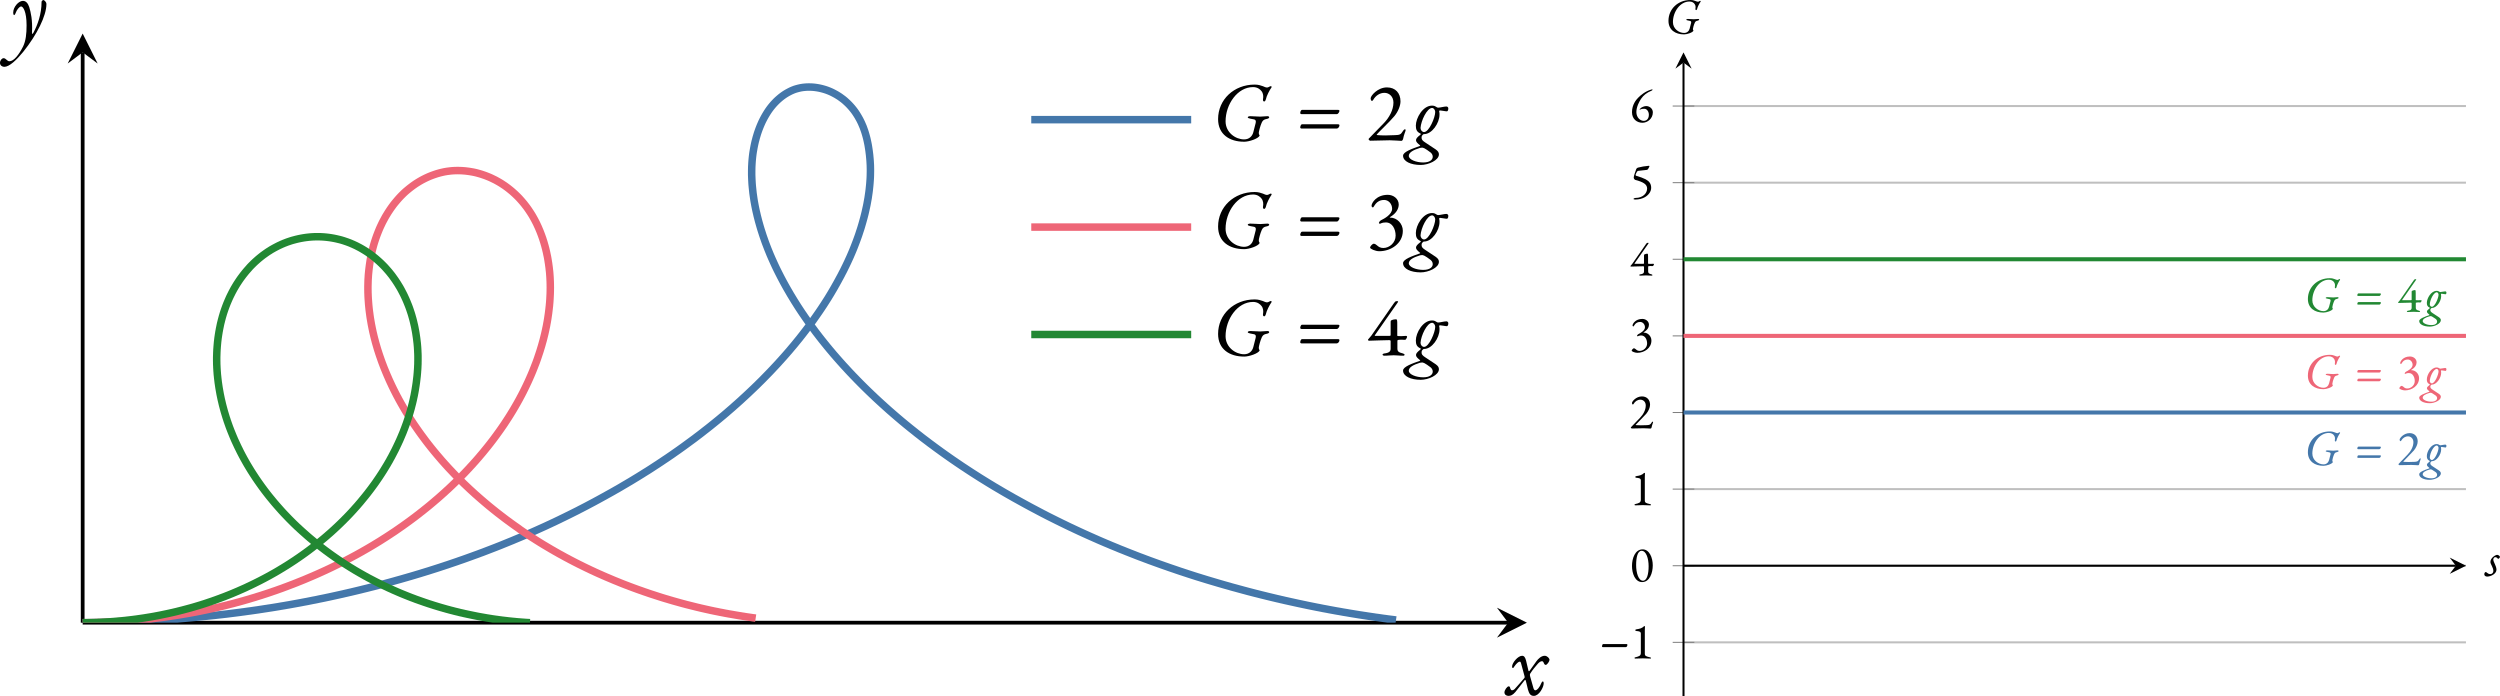 <?xml version="1.0" encoding="UTF-8" standalone="no"?>
<svg
   width="359.193pt"
   height="100pt"
   viewBox="0 0 359.193 100"
   version="1.1"
   id="svg251"
   sodipodi:docname="G-loop.svg"
   xml:space="preserve"
   inkscape:version="1.2.2 (b0a8486, 2022-12-01)"
   xmlns:inkscape="http://www.inkscape.org/namespaces/inkscape"
   xmlns:sodipodi="http://sodipodi.sourceforge.net/DTD/sodipodi-0.dtd"
   xmlns:xlink="http://www.w3.org/1999/xlink"
   xmlns="http://www.w3.org/2000/svg"
   xmlns:svg="http://www.w3.org/2000/svg"><sodipodi:namedview
     id="namedview253"
     pagecolor="#ffffff"
     bordercolor="#666666"
     borderopacity="1.0"
     inkscape:showpageshadow="2"
     inkscape:pageopacity="0.0"
     inkscape:pagecheckerboard="0"
     inkscape:deskcolor="#d1d1d1"
     inkscape:document-units="pt"
     showgrid="false"
     inkscape:zoom="1.5990824"
     inkscape:cx="239.51236"
     inkscape:cy="91.30236"
     inkscape:window-width="1280"
     inkscape:window-height="800"
     inkscape:window-x="0"
     inkscape:window-y="0"
     inkscape:window-maximized="0"
     inkscape:current-layer="svg251" /><defs
     id="defs173"><g
       id="g162"><g
         id="glyph-0-0"><path
           d="M 3.781,0.297 7.438,-3.375 3.781,-7.047 0.094,-3.375 Z m -0.078,-2.5 c -0.047,0 -0.125,-0.094 -0.172,-0.234 -0.062,-0.141 -0.109,-0.312 -0.109,-0.656 0,-0.25 0.281,-0.438 0.75,-0.688 0.219,-0.109 0.469,-0.312 0.469,-0.531 0,-0.516 -0.25,-0.875 -0.766,-0.875 -0.062,0 -0.125,0 -0.172,0.016 -0.047,0.016 -0.109,0 -0.188,0 -0.156,0 -0.312,-0.219 -0.312,-0.438 0,-0.125 0.172,-0.25 0.312,-0.25 0.234,0 0.547,0.125 0.812,0.359 0.438,0.422 0.703,1.094 0.703,1.484 0,0.375 -0.172,0.562 -0.328,0.641 -0.312,0.188 -0.391,0.234 -0.641,0.391 -0.219,0.125 -0.25,0.359 -0.25,0.609 0,0.078 -0.031,0.172 -0.109,0.172 z m 0.109,1.469 c -0.25,0 -0.469,-0.203 -0.469,-0.453 0,-0.234 0.219,-0.453 0.469,-0.453 0.25,0 0.453,0.219 0.453,0.453 0,0.25 -0.203,0.453 -0.453,0.453 z m 0,0"
           id="path132" /></g><g
         id="glyph-0-1"><path
           d="M 0.484,0.141 C 0.719,0.141 0.938,0.062 1.219,-0.266 1.547,-0.656 1.859,-1.094 2.188,-1.5 2.266,-1.594 2.297,-1.594 2.344,-1.438 l 0.219,0.906 c 0.125,0.438 0.266,0.672 0.625,0.672 0.578,0 1.047,-0.953 1.047,-1.312 0,-0.203 -0.047,-0.219 -0.094,-0.219 -0.047,0 -0.094,0.031 -0.141,0.141 -0.188,0.484 -0.469,0.797 -0.656,0.797 -0.062,0 -0.156,-0.062 -0.203,-0.25 l -0.344,-1.219 C 2.75,-2.094 2.766,-2.188 2.828,-2.266 c 0.25,-0.391 0.469,-0.641 0.656,-0.859 0.219,-0.281 0.406,-0.422 0.562,-0.422 0.094,0 0.156,0.047 0.219,0.234 0.047,0.094 0.094,0.156 0.188,0.156 0.156,0 0.406,-0.391 0.406,-0.547 C 4.844,-3.859 4.609,-4.125 4.344,-4.125 c -0.359,0 -0.688,0.312 -0.891,0.594 L 2.75,-2.547 C 2.688,-2.453 2.625,-2.469 2.609,-2.562 l -0.25,-1.062 c -0.094,-0.344 -0.203,-0.5 -0.422,-0.5 -0.438,0 -1.062,0.75 -1.062,1.141 0,0.094 0.016,0.156 0.078,0.156 0.078,0 0.141,-0.109 0.156,-0.156 C 1.359,-3.344 1.578,-3.5 1.672,-3.5 1.75,-3.5 1.781,-3.484 1.828,-3.328 l 0.375,1.391 C 2.219,-1.875 2.219,-1.797 2.172,-1.75 1.75,-1.281 1.531,-0.984 1.141,-0.578 1.062,-0.5 0.953,-0.453 0.875,-0.453 0.781,-0.453 0.719,-0.531 0.672,-0.688 0.656,-0.781 0.625,-0.875 0.516,-0.875 0.344,-0.875 0.062,-0.469 0.062,-0.234 c 0,0.25 0.219,0.375 0.422,0.375 z m 0,0"
           id="path135" /></g><g
         id="glyph-0-2"><path
           d="m -0.328,2.891 c 0.547,0 1.312,-0.734 2.016,-1.594 1.469,-1.828 2.469,-3.844 2.469,-5.078 0,-0.25 -0.25,-0.438 -0.328,-0.438 -0.062,0 -0.188,0.125 -0.188,0.188 0,1.328 -0.422,2.453 -0.859,3.281 C 2.688,-0.578 2.625,-0.531 2.625,-0.781 2.688,-2.109 2.5,-2.891 2.328,-3.469 2.188,-3.891 1.969,-4.125 1.656,-4.125 c -0.453,0 -1.031,0.641 -1.031,1.25 0,0.141 0.047,0.266 0.094,0.266 0.078,0 0.172,-0.219 0.188,-0.281 0.078,-0.234 0.359,-0.641 0.562,-0.641 0.203,0 0.578,0.531 0.578,2 0,0.906 -0.078,1.656 -0.375,2.266 C 1.219,1.625 0.688,2.297 0.219,2.297 c -0.125,0 -0.203,-0.078 -0.297,-0.156 -0.094,-0.078 -0.188,-0.172 -0.312,-0.172 -0.188,0 -0.391,0.234 -0.391,0.5 0,0.281 0.25,0.422 0.453,0.422 z m 0,0"
           id="path138" /></g><g
         id="glyph-1-0"><path
           d="m 3.406,0.266 3.281,-3.312 -3.281,-3.297 -3.312,3.297 z m -0.078,-2.25 c -0.047,0 -0.109,-0.094 -0.156,-0.203 -0.047,-0.141 -0.094,-0.281 -0.094,-0.609 0,-0.219 0.25,-0.391 0.688,-0.609 0.188,-0.094 0.406,-0.281 0.406,-0.484 0,-0.453 -0.219,-0.781 -0.688,-0.781 -0.062,0 -0.109,0.016 -0.156,0.016 -0.047,0.016 -0.094,0 -0.156,0 -0.156,0 -0.297,-0.188 -0.297,-0.391 0,-0.125 0.156,-0.234 0.281,-0.234 0.219,0 0.5,0.109 0.734,0.344 0.391,0.375 0.625,0.969 0.625,1.328 0,0.328 -0.141,0.5 -0.281,0.578 C 3.953,-2.875 3.875,-2.828 3.656,-2.688 3.453,-2.578 3.438,-2.375 3.438,-2.141 c 0,0.062 -0.031,0.156 -0.109,0.156 z m 0.094,1.328 c -0.219,0 -0.406,-0.188 -0.406,-0.406 0,-0.219 0.188,-0.406 0.406,-0.406 0.234,0 0.422,0.188 0.422,0.406 0,0.219 -0.188,0.406 -0.422,0.406 z m 0,0"
           id="path141" /></g><g
         id="glyph-1-1"><path
           d="m 3.234,0.125 c 0.531,0 1.516,-0.328 1.656,-0.656 -0.078,-0.109 -0.094,-0.188 -0.094,-0.297 0,-0.125 0.156,-0.734 0.312,-1.078 0.109,-0.25 0.25,-0.344 0.516,-0.391 0.188,-0.031 0.281,-0.109 0.281,-0.172 0,-0.078 -0.078,-0.125 -0.188,-0.125 -0.297,0 -0.469,0.047 -0.766,0.047 -0.406,0 -0.625,-0.047 -1.047,-0.047 -0.156,0 -0.281,0.047 -0.281,0.125 0,0.078 0.156,0.109 0.281,0.141 0.078,0.016 0.25,0.047 0.406,0.078 0.156,0.047 0.203,0.156 0.156,0.375 l -0.25,0.984 C 4.109,-0.469 3.781,-0.125 3.234,-0.125 c -0.906,0 -1.969,-0.734 -1.969,-1.922 0,-1.812 1.266,-3.641 2.922,-3.641 0.469,0 0.75,0.234 0.906,0.438 0.188,0.25 0.203,0.562 0.156,0.828 -0.031,0.156 0.016,0.266 0.125,0.266 0.062,0 0.141,-0.094 0.172,-0.219 0.078,-0.391 0.406,-1 0.594,-1.266 0.031,-0.047 0.047,-0.141 -0.062,-0.141 -0.062,0 -0.109,0.016 -0.172,0.062 -0.078,0.031 -0.141,0.078 -0.219,0.078 -0.141,0 -0.281,-0.062 -0.453,-0.141 -0.219,-0.078 -0.484,-0.172 -0.875,-0.172 -2.203,0 -3.891,1.594 -3.891,3.672 0,1.625 1.219,2.406 2.766,2.406 z m 0,0"
           id="path144" /></g><g
         id="glyph-1-2"><path
           d="M 0.578,-2.812 H 4.344 c 0.141,0 0.281,-0.234 0.281,-0.359 0,-0.047 -0.062,-0.094 -0.125,-0.094 H 0.656 C 0.5,-3.266 0.453,-3 0.453,-2.922 c 0,0.047 0.062,0.109 0.125,0.109 z m 0,1.531 H 4.344 c 0.141,0 0.281,-0.188 0.281,-0.344 0,-0.062 -0.062,-0.109 -0.125,-0.109 H 0.656 c -0.156,0 -0.203,0.266 -0.203,0.344 0,0.047 0.062,0.109 0.125,0.109 z m 0,0"
           id="path147" /></g><g
         id="glyph-1-3"><path
           d="M 3.625,0.031 C 3.688,0.031 3.781,0 3.828,-0.188 3.906,-0.641 4.094,-1 4.094,-1.094 c 0,-0.047 -0.016,-0.109 -0.062,-0.109 -0.109,0 -0.188,0.141 -0.234,0.203 -0.219,0.359 -0.328,0.406 -0.844,0.422 -0.328,0.016 -0.688,0.031 -1.031,0.031 -0.328,0 -0.578,-0.016 -0.781,-0.031 -0.078,0 -0.125,-0.016 -0.125,-0.062 0,-0.047 1.484,-1.469 1.875,-1.953 0.391,-0.469 0.656,-1.094 0.656,-1.578 0,-0.875 -0.531,-1.484 -1.438,-1.484 -1,0 -1.734,0.891 -1.734,1.156 0,0.172 0.078,0.281 0.125,0.281 0.062,0 0.125,-0.062 0.156,-0.125 0.25,-0.438 0.688,-0.734 1.188,-0.734 0.5,0 0.953,0.391 0.953,1.031 0,0.781 -0.438,1.594 -1.031,2.203 L 0.219,-0.25 c -0.047,0.047 -0.062,0.062 -0.062,0.109 0,0.062 0.125,0.156 0.172,0.156 0.188,0 1.641,-0.047 2.078,-0.047 0.453,0 1.031,0.062 1.219,0.062 z m 0,0"
           id="path150" /></g><g
         id="glyph-1-4"><path
           d="m 1.312,2.594 c 0.828,0 1.938,-0.5 1.938,-1.125 C 3.25,1.281 3.172,1.125 2.906,0.938 2.641,0.75 2.094,0.406 1.797,0.203 1.484,0 1.406,-0.109 1.406,-0.328 1.406,-0.406 1.422,-0.5 1.5,-0.578 1.547,-0.641 1.609,-0.688 1.688,-0.688 c 0.812,0 1.625,-1.156 1.625,-2.078 0,-0.109 0,-0.219 -0.031,-0.312 -0.031,-0.109 0.047,-0.125 0.109,-0.125 0.141,0 0.531,0.094 0.703,0.094 0.062,0 0.156,-0.078 0.156,-0.312 C 4.25,-3.562 4.125,-3.625 4.047,-3.625 3.812,-3.625 3.375,-3.5 3.172,-3.5 3.078,-3.5 3,-3.562 2.922,-3.609 c -0.062,-0.031 -0.156,-0.109 -0.406,-0.109 -0.969,0 -1.719,1.312 -1.719,2.125 0,0.406 0.094,0.656 0.453,0.828 0.047,0.016 0.078,0.047 0.078,0.062 0,0.016 -0.016,0.047 -0.078,0.109 -0.25,0.188 -0.438,0.375 -0.438,0.547 0,0.188 0.156,0.328 0.422,0.547 0.047,0.031 0.031,0.062 -0.016,0.078 -0.812,0.281 -1.781,0.625 -1.781,1.031 0,0.609 0.828,0.984 1.875,0.984 z m 0.359,-3.5 c -0.203,0 -0.375,-0.203 -0.375,-0.438 0.047,-0.766 0.688,-2.125 1.234,-2.125 0.188,0 0.328,0.25 0.328,0.422 0,0.594 -0.656,2.141 -1.188,2.141 z M 1.578,2.328 C 0.844,2.328 0.047,2.031 0.047,1.625 0.047,1.266 0.516,1 1.234,0.781 1.312,0.766 1.391,0.75 1.469,0.75 c 0.047,0 0.141,0.031 0.25,0.078 0.125,0.062 0.422,0.266 0.516,0.344 C 2.5,1.328 2.594,1.531 2.594,1.719 c 0,0.312 -0.297,0.609 -1.016,0.609 z m 0,0"
           id="path153" /></g><g
         id="glyph-1-5"><path
           d="m 1.297,0.344 c 1.219,0 2.5,-0.812 2.5,-2.172 0,-0.75 -0.609,-1.406 -1.359,-1.406 -0.047,0 -0.047,-0.031 -0.016,-0.047 0.703,-0.406 0.938,-0.922 0.938,-1.344 0,-0.609 -0.562,-1.031 -1.156,-1.031 -1.219,0 -1.734,0.859 -1.734,1.172 0,0.094 0.094,0.172 0.141,0.172 0.141,0 0.281,-0.797 1.203,-0.797 0.484,0 0.844,0.438 0.844,0.938 0,0.625 -0.922,1.094 -1.125,1.188 -0.125,0.062 -0.234,0.156 -0.281,0.312 -0.016,0.062 0.094,0.109 0.156,0.078 0.203,-0.109 0.453,-0.125 0.578,-0.125 C 2.688,-2.719 3.031,-2 3.031,-1.312 3.031,-0.562 2.375,0 1.719,0 1.391,0 1.203,-0.141 1.047,-0.281 0.938,-0.375 0.828,-0.453 0.703,-0.453 c -0.141,0 -0.391,0.281 -0.391,0.406 0,0.141 0.562,0.391 0.984,0.391 z m 0,0"
           id="path156" /></g><g
         id="glyph-1-6"><path
           d="m 1.797,0.031 c 0.484,0 0.578,-0.047 1.031,-0.047 0.422,0 0.516,0.047 1.016,0.047 0.078,0 0.141,-0.047 0.141,-0.109 0,-0.047 -0.094,-0.094 -0.156,-0.125 C 3.344,-0.328 3.219,-0.406 3.219,-0.75 v -0.844 c 0,-0.016 0.078,-0.047 0.125,-0.062 0.062,0 0.156,-0.016 0.266,-0.016 0.156,0 0.312,0.016 0.438,0.016 C 4.094,-1.656 4.25,-1.859 4.25,-2 c 0,-0.031 -0.047,-0.078 -0.109,-0.078 -0.188,0.016 -0.359,0.031 -0.531,0.031 -0.109,0 -0.219,0 -0.359,-0.016 -0.016,0 -0.047,-0.031 -0.047,-0.047 V -3.281 c 0,-0.375 0,-0.562 -0.125,-0.562 C 3,-3.844 2.75,-3.828 2.578,-3.734 2.5,-3.688 2.5,-3.656 2.5,-3.531 v 1.391 c 0,0.031 -0.062,0.062 -0.109,0.062 h -1.562 c -0.031,0 -0.016,-0.047 0,-0.078 L 3.25,-5.625 c 0,0 0.078,-0.141 0.031,-0.141 H 3.078 C 3,-5.766 2.891,-5.609 2.812,-5.5 l -2.359,3.391 c -0.125,0.156 -0.125,0.141 -0.359,0.422 0,0.016 0,0.016 0,0.031 0,0.031 0.047,0.094 0.078,0.094 C 1.125,-1.578 1.625,-1.625 2.359,-1.625 2.375,-1.625 2.5,-1.609 2.5,-1.547 v 0.828 c 0,0.281 -0.141,0.453 -0.703,0.516 -0.062,0.016 -0.156,0.047 -0.156,0.109 0,0.078 0.094,0.125 0.156,0.125 z m 0,0"
           id="path159" /></g></g><clipPath
       id="clip-0"><path
         clip-rule="nonzero"
         d="M 17.309,6.883 H 169 V 69.535 H 17.309 Z m 0,0"
         id="path164" /></clipPath><clipPath
       id="clip-1"><path
         clip-rule="nonzero"
         d="M 17.309,10 H 101 V 69.535 H 17.309 Z m 0,0"
         id="path167" /></clipPath><clipPath
       id="clip-2"><path
         clip-rule="nonzero"
         d="M 17.309,17 H 77 V 69.535 H 17.309 Z m 0,0"
         id="path170" /></clipPath><g
       id="g609"><g
         id="glyph-0-0-0"><path
           d="M 3.781,0.297 7.438,-3.375 3.781,-7.047 0.094,-3.375 Z m -0.078,-2.5 c -0.047,0 -0.125,-0.094 -0.172,-0.234 -0.062,-0.141 -0.109,-0.312 -0.109,-0.656 0,-0.25 0.281,-0.438 0.75,-0.688 0.219,-0.109 0.469,-0.312 0.469,-0.531 0,-0.516 -0.25,-0.875 -0.766,-0.875 -0.062,0 -0.125,0 -0.172,0.016 -0.047,0.016 -0.109,0 -0.188,0 -0.156,0 -0.312,-0.219 -0.312,-0.438 0,-0.125 0.172,-0.25 0.312,-0.25 0.234,0 0.547,0.125 0.812,0.359 0.438,0.422 0.703,1.094 0.703,1.484 0,0.375 -0.172,0.562 -0.328,0.641 -0.312,0.188 -0.391,0.234 -0.641,0.391 -0.219,0.125 -0.25,0.359 -0.25,0.609 0,0.078 -0.031,0.172 -0.109,0.172 z m 0.109,1.469 c -0.25,0 -0.469,-0.203 -0.469,-0.453 0,-0.234 0.219,-0.453 0.469,-0.453 0.25,0 0.453,0.219 0.453,0.453 0,0.25 -0.203,0.453 -0.453,0.453 z m 0,0"
           id="path570" /></g><g
         id="glyph-0-1-2"><path
           d="m 0.641,-2.219 h 4.531 c 0.188,0 0.312,-0.25 0.312,-0.469 0,-0.062 -0.078,-0.125 -0.125,-0.125 h -4.625 C 0.531,-2.812 0.5,-2.422 0.5,-2.328 c 0,0.062 0.062,0.109 0.141,0.109 z m 0,0"
           id="path573" /></g><g
         id="glyph-0-2-4"><path
           d="m 1.047,0.031 c 0.531,0 0.953,-0.047 1.5,-0.047 0.531,0 0.891,0.047 1.453,0.047 0.094,0 0.141,-0.047 0.141,-0.109 0,-0.062 -0.078,-0.109 -0.156,-0.125 -0.828,-0.203 -1.062,-0.25 -1.062,-0.766 v -4.578 c 0,-0.281 0.016,-0.516 0.031,-0.719 C 2.969,-6.312 2.906,-6.344 2.844,-6.344 c -0.016,0 -0.047,0 -0.047,0 -0.453,0.453 -0.906,0.531 -1.5,0.625 -0.141,0.016 -0.25,0.094 -0.25,0.172 0,0.109 0.125,0.156 0.266,0.172 0.422,0.031 0.828,0.094 0.828,0.484 v 3.797 c 0,0.594 -0.344,0.688 -1.094,0.875 -0.078,0.016 -0.156,0.078 -0.156,0.125 0,0.062 0.062,0.125 0.156,0.125 z m 0,0"
           id="path576" /></g><g
         id="glyph-0-3"><path
           d="m 2.391,0.141 c 1.484,0 2.094,-1.797 2.094,-3.297 0,-1.438 -0.641,-3.125 -1.984,-3.125 -1.484,0 -2.094,1.75 -2.094,3.266 0,1.484 0.625,3.156 1.984,3.156 z M 2.562,-0.125 C 1.672,-0.125 1.219,-1.688 1.219,-3.188 1.219,-4.688 1.5,-6 2.297,-6 c 0.906,0 1.375,1.531 1.375,3.031 0,1.5 -0.312,2.844 -1.109,2.844 z m 0,0"
           id="path579" /></g><g
         id="glyph-0-4"><path
           d="M 4.031,0.031 C 4.094,0.031 4.203,0 4.25,-0.203 c 0.094,-0.5 0.297,-0.906 0.297,-1.016 0,-0.047 -0.016,-0.109 -0.078,-0.109 -0.109,0 -0.188,0.141 -0.234,0.219 -0.25,0.406 -0.391,0.438 -0.953,0.469 -0.359,0.016 -0.766,0.031 -1.141,0.031 -0.359,0 -0.656,-0.016 -0.875,-0.031 -0.078,0 -0.141,-0.016 -0.141,-0.062 0,-0.047 1.641,-1.656 2.094,-2.188 0.422,-0.516 0.734,-1.203 0.734,-1.75 0,-0.969 -0.609,-1.641 -1.594,-1.641 -1.141,0 -1.953,0.984 -1.953,1.281 0,0.188 0.109,0.312 0.156,0.312 0.062,0 0.125,-0.062 0.172,-0.141 C 1,-5.312 1.5,-5.641 2.047,-5.641 c 0.562,0 1.062,0.422 1.062,1.141 0,0.875 -0.484,1.766 -1.156,2.453 L 0.25,-0.281 c -0.062,0.062 -0.078,0.078 -0.078,0.125 0,0.062 0.141,0.172 0.203,0.172 0.188,0 1.812,-0.047 2.312,-0.047 0.5,0 1.141,0.062 1.344,0.062 z m 0,0"
           id="path582" /></g><g
         id="glyph-0-5"><path
           d="m 1.453,0.375 c 1.344,0 2.766,-0.906 2.766,-2.406 0,-0.844 -0.672,-1.562 -1.516,-1.562 -0.047,0 -0.047,-0.031 -0.016,-0.062 0.781,-0.438 1.047,-1.016 1.047,-1.484 0,-0.688 -0.641,-1.141 -1.297,-1.141 -1.344,0 -1.922,0.953 -1.922,1.297 0,0.094 0.109,0.188 0.156,0.188 0.156,0 0.312,-0.891 1.344,-0.891 0.531,0 0.938,0.5 0.938,1.047 0,0.703 -1.031,1.219 -1.266,1.328 C 1.562,-3.25 1.453,-3.141 1.391,-2.969 1.375,-2.906 1.5,-2.844 1.562,-2.875 c 0.234,-0.141 0.5,-0.156 0.656,-0.156 0.766,0 1.156,0.812 1.156,1.578 C 3.375,-0.625 2.641,0 1.906,0 1.547,0 1.328,-0.156 1.172,-0.312 1.031,-0.406 0.922,-0.516 0.781,-0.516 c -0.156,0 -0.438,0.328 -0.438,0.469 0,0.156 0.641,0.422 1.109,0.422 z m 0,0"
           id="path585" /></g><g
         id="glyph-0-6"><path
           d="m 2,0.031 c 0.547,0 0.641,-0.047 1.156,-0.047 0.469,0 0.547,0.047 1.125,0.047 0.078,0 0.141,-0.047 0.141,-0.109 0,-0.062 -0.094,-0.125 -0.172,-0.141 -0.547,-0.141 -0.672,-0.234 -0.672,-0.625 v -0.938 c 0,0 0.078,-0.047 0.125,-0.047 0.078,-0.016 0.188,-0.031 0.312,-0.031 0.156,0 0.344,0.016 0.484,0.016 0.047,0 0.219,-0.219 0.219,-0.375 0,-0.047 -0.047,-0.078 -0.109,-0.078 -0.219,0 -0.406,0.016 -0.594,0.016 -0.125,0 -0.25,0 -0.391,-0.016 -0.031,0 -0.062,-0.031 -0.062,-0.062 v -1.281 c 0,-0.422 0,-0.641 -0.141,-0.641 -0.094,0 -0.359,0.031 -0.562,0.141 -0.078,0.031 -0.094,0.078 -0.094,0.219 V -2.375 c 0,0.031 -0.062,0.078 -0.109,0.078 H 0.922 c -0.031,0 -0.016,-0.062 0,-0.094 l 2.703,-3.875 c 0,0 0.078,-0.141 0.016,-0.141 h -0.219 c -0.094,0 -0.219,0.172 -0.297,0.281 L 0.5,-2.344 C 0.375,-2.156 0.359,-2.188 0.109,-1.875 0.094,-1.859 0.094,-1.859 0.094,-1.844 c 0,0.047 0.062,0.094 0.109,0.094 1.047,0 1.594,-0.062 2.422,-0.062 0,0 0.141,0.031 0.141,0.094 v 0.922 c 0,0.312 -0.141,0.5 -0.766,0.578 -0.078,0.016 -0.172,0.047 -0.172,0.125 0,0.078 0.109,0.125 0.172,0.125 z m 0,0"
           id="path588" /></g><g
         id="glyph-0-7"><path
           d="m 1.062,0.375 c 0.719,0 1.359,-0.172 1.891,-0.469 0.734,-0.438 1.219,-1.109 1.219,-1.828 0,-0.812 -0.375,-1.297 -1.109,-1.688 C 2.609,-3.844 2,-4.062 1.25,-4.281 1.125,-4.312 1.109,-4.375 1.109,-4.469 1.125,-4.625 1.422,-5.234 1.562,-5.25 1.859,-5.297 2.75,-5.375 3.266,-5.438 3.438,-5.453 3.547,-5.547 3.641,-5.75 L 3.812,-6.078 C 3.859,-6.172 3.797,-6.266 3.703,-6.25 2.922,-6.188 2.25,-6.062 1.641,-5.906 1.422,-5.859 1.297,-5.734 1.219,-5.547 1.094,-5.109 0.75,-4.312 0.75,-3.953 0.75,-3.781 0.812,-3.656 0.984,-3.5 2.75,-3.047 3.375,-2.547 3.375,-1.781 c 0,0.859 -0.75,1.844 -2.312,1.844 -0.125,0 -0.359,0.094 -0.359,0.203 0,0.078 0.219,0.109 0.359,0.109 z m 0,0"
           id="path591" /></g><g
         id="glyph-0-8"><path
           d="M 2.453,0.156 C 3.422,0.156 4.5,-0.641 4.5,-1.891 4.5,-2.609 3.875,-3.125 3.188,-3.125 c -0.359,0 -0.828,0.219 -0.969,0.328 -0.109,0.078 -0.172,0.141 -0.281,0.25 C 1.875,-2.469 1.891,-2.375 2.016,-2.438 2.25,-2.562 2.469,-2.594 2.812,-2.594 c 0.531,0 0.906,0.562 0.906,1.172 0,0.828 -0.484,1.219 -1.031,1.203 -0.656,-0.016 -1.406,-0.625 -1.422,-1.719 0,-1.047 0.594,-2.125 0.922,-2.609 0.5,-0.734 1.109,-1.188 2.016,-1.578 0.062,-0.031 0.188,-0.078 0.25,-0.188 C 4.469,-6.359 4.391,-6.422 4.281,-6.391 3.047,-6.062 2.109,-5.266 1.609,-4.75 c -0.375,0.375 -1.203,1.344 -1.203,2.828 0,1.391 1.016,2.078 2.047,2.078 z m 0,0"
           id="path594" /></g><g
         id="glyph-0-9"><path
           d="m 3.594,0.141 c 0.594,0 1.688,-0.359 1.844,-0.734 C 5.359,-0.719 5.328,-0.797 5.328,-0.922 5.328,-1.062 5.5,-1.734 5.688,-2.125 5.797,-2.391 5.953,-2.5 6.25,-2.547 6.453,-2.594 6.562,-2.688 6.562,-2.75 c 0,-0.078 -0.078,-0.141 -0.203,-0.141 -0.328,0 -0.516,0.062 -0.844,0.062 -0.469,0 -0.703,-0.062 -1.172,-0.062 -0.172,0 -0.312,0.062 -0.312,0.156 0,0.078 0.172,0.109 0.312,0.141 0.094,0.016 0.266,0.047 0.438,0.094 0.188,0.062 0.25,0.172 0.188,0.422 L 4.688,-1 c -0.125,0.469 -0.484,0.859 -1.094,0.859 -1,0 -2.188,-0.812 -2.188,-2.125 0,-2.031 1.406,-4.047 3.25,-4.047 0.516,0 0.844,0.25 1,0.484 0.219,0.281 0.219,0.609 0.172,0.906 -0.031,0.188 0.031,0.297 0.156,0.297 0.062,0 0.141,-0.094 0.172,-0.234 C 6.25,-5.297 6.609,-5.969 6.828,-6.266 6.875,-6.312 6.875,-6.438 6.766,-6.438 6.688,-6.438 6.625,-6.406 6.562,-6.359 c -0.078,0.047 -0.156,0.094 -0.234,0.094 -0.156,0 -0.312,-0.078 -0.516,-0.156 -0.234,-0.094 -0.531,-0.188 -0.969,-0.188 -2.453,0 -4.312,1.766 -4.312,4.078 0,1.797 1.359,2.672 3.062,2.672 z m 0,0"
           id="path597" /></g><g
         id="glyph-0-10"><path
           d="m 0.641,-3.125 h 4.188 c 0.156,0 0.312,-0.25 0.312,-0.391 C 5.141,-3.578 5.062,-3.625 5,-3.625 H 0.734 C 0.562,-3.625 0.5,-3.344 0.5,-3.25 c 0,0.062 0.062,0.125 0.141,0.125 z m 0,1.703 h 4.188 c 0.156,0 0.312,-0.219 0.312,-0.391 C 5.141,-1.875 5.062,-1.922 5,-1.922 H 0.734 c -0.172,0 -0.234,0.281 -0.234,0.375 0,0.062 0.062,0.125 0.141,0.125 z m 0,0"
           id="path600" /></g><g
         id="glyph-0-11"><path
           d="M 1.453,2.891 C 2.375,2.891 3.625,2.328 3.625,1.625 3.625,1.422 3.516,1.25 3.234,1.047 2.938,0.844 2.328,0.453 2,0.234 1.656,0 1.562,-0.125 1.562,-0.359 c 0,-0.094 0.016,-0.188 0.109,-0.281 0.047,-0.062 0.109,-0.125 0.219,-0.125 0.875,0 1.797,-1.281 1.797,-2.312 0,-0.125 -0.016,-0.234 -0.031,-0.344 C 3.625,-3.531 3.703,-3.562 3.766,-3.562 c 0.156,0 0.594,0.109 0.781,0.109 0.078,0 0.172,-0.094 0.172,-0.344 0,-0.156 -0.141,-0.234 -0.219,-0.234 -0.266,0 -0.75,0.141 -0.969,0.141 C 3.422,-3.891 3.344,-3.953 3.25,-4 3.172,-4.047 3.078,-4.125 2.797,-4.125 1.719,-4.125 0.875,-2.672 0.875,-1.781 c 0,0.453 0.109,0.734 0.516,0.938 0.062,0.016 0.078,0.031 0.078,0.062 0,0.016 0,0.047 -0.078,0.109 -0.281,0.219 -0.5,0.422 -0.5,0.609 0,0.219 0.188,0.375 0.484,0.625 C 1.422,0.594 1.406,0.625 1.359,0.641 0.453,0.953 -0.625,1.344 -0.625,1.797 c 0,0.672 0.922,1.094 2.078,1.094 z M 1.859,-1 c -0.219,0 -0.406,-0.219 -0.406,-0.484 0.031,-0.859 0.75,-2.359 1.375,-2.359 0.188,0 0.344,0.266 0.344,0.469 0,0.641 -0.719,2.375 -1.312,2.375 z M 1.75,2.594 C 0.938,2.594 0.062,2.25 0.062,1.812 0.062,1.406 0.578,1.109 1.375,0.875 1.453,0.844 1.547,0.828 1.625,0.828 c 0.062,0 0.172,0.047 0.281,0.094 C 2.047,1 2.375,1.219 2.484,1.297 c 0.297,0.172 0.406,0.406 0.406,0.609 0,0.359 -0.344,0.688 -1.141,0.688 z m 0,0"
           id="path603" /></g><g
         id="glyph-0-12"><path
           d="M 0.594,0.141 C 1.391,0.141 2.438,-0.438 2.438,-1.219 2.438,-1.531 2.281,-2 2.141,-2.266 2,-2.531 1.812,-3.016 1.812,-3.188 c 0,-0.281 0.188,-0.484 0.406,-0.484 0.172,0 0.281,0.078 0.359,0.156 0.078,0.094 0.141,0.172 0.219,0.172 0.109,0 0.328,-0.25 0.328,-0.375 C 3.125,-3.859 2.828,-4.125 2.578,-4.125 2.234,-4.125 1.25,-3.516 1.25,-2.734 c 0,0.188 0.109,0.484 0.297,0.812 0.172,0.328 0.281,0.688 0.281,0.969 0,0.312 -0.234,0.609 -0.594,0.609 -0.297,0 -0.453,-0.109 -0.594,-0.219 -0.125,-0.109 -0.219,-0.188 -0.312,-0.188 -0.094,0 -0.281,0.141 -0.281,0.453 0,0.25 0.25,0.438 0.547,0.438 z m 0,0"
           id="path606" /></g></g><clipPath
       id="clip-0-8"><path
         clip-rule="nonzero"
         d="m 25,15 h 1 v 125.121 h -1 z m 0,0"
         id="path611" /></clipPath></defs><g
     id="g568"
     transform="matrix(1.351,0,0,1.351,-11.507,-4.477)"><path
       fill="none"
       stroke-width="0.399"
       stroke-linecap="butt"
       stroke-linejoin="miter"
       stroke="#000000"
       stroke-opacity="1"
       stroke-miterlimit="10"
       d="M -0.001,8.4375e-4 H 151.6"
       transform="matrix(1,0,0,-1,17.31,69.536)"
       id="path175" /><path
       fill-rule="nonzero"
       fill="#000000"
       fill-opacity="1"
       d="m 170.902,69.535 -3.188,-1.594 1.195,1.594 -1.195,1.594"
       id="path177" /><path
       fill="none"
       stroke-width="0.399"
       stroke-linecap="butt"
       stroke-linejoin="miter"
       stroke="#000000"
       stroke-opacity="1"
       stroke-miterlimit="10"
       d="M -0.001,8.4375e-4 V 60.661"
       transform="matrix(1,0,0,-1,17.31,69.536)"
       id="path179" /><path
       fill-rule="nonzero"
       fill="#000000"
       fill-opacity="1"
       d="m 17.309,6.883 -1.594,3.188 1.594,-1.195 1.594,1.195"
       id="path181" /><g
       clip-path="url(#clip-0)"
       id="g185"><path
         fill="none"
         stroke-width="0.797"
         stroke-linecap="butt"
         stroke-linejoin="miter"
         stroke="#4477aa"
         stroke-opacity="1"
         stroke-miterlimit="10"
         d="M -0.001,8.4375e-4 H 0.655 L 0.87,0.005 h 0.438 l 0.438,0.008 0.215,0.004 0.656,0.012 0.215,0.004 0.438,0.008 0.219,0.008 0.215,0.004 0.656,0.023 0.215,0.008 0.656,0.023 0.215,0.008 0.219,0.012 0.219,0.008 0.215,0.012 0.219,0.012 0.219,0.008 0.219,0.012 0.215,0.012 0.219,0.012 0.219,0.016 0.215,0.012 0.219,0.012 0.219,0.016 0.215,0.012 0.438,0.031 0.215,0.012 0.438,0.031 0.215,0.02 0.219,0.016 0.215,0.016 0.219,0.02 0.219,0.016 0.215,0.02 0.219,0.016 0.215,0.02 0.219,0.02 0.215,0.02 0.219,0.02 0.215,0.02 0.219,0.023 0.219,0.02 0.215,0.02 0.219,0.023 0.215,0.023 0.215,0.02 0.219,0.023 0.215,0.023 0.219,0.023 0.215,0.023 0.219,0.027 0.215,0.023 0.219,0.023 0.215,0.027 0.215,0.023 0.219,0.027 0.43,0.055 0.219,0.027 0.43,0.055 0.219,0.027 0.215,0.031 0.215,0.027 0.215,0.031 0.219,0.031 0.215,0.027 0.43,0.062 0.219,0.031 0.215,0.031 0.215,0.035 0.215,0.031 0.215,0.035 0.215,0.031 0.215,0.035 0.215,0.031 0.219,0.035 0.645,0.105 0.215,0.039 0.43,0.07 0.215,0.039 0.211,0.035 1.289,0.234 0.215,0.043 0.211,0.039 0.215,0.039 0.43,0.086 0.211,0.043 0.215,0.039 0.215,0.043 0.211,0.047 0.43,0.086 0.211,0.043 0.215,0.047 0.211,0.043 0.215,0.047 0.211,0.047 0.215,0.047 0.211,0.047 0.215,0.047 0.211,0.047 0.215,0.047 0.211,0.051 0.211,0.047 0.215,0.051 0.211,0.047 0.211,0.051 0.215,0.051 0.633,0.152 0.215,0.055 0.422,0.102 0.422,0.109 0.211,0.051 0.844,0.219 0.211,0.059 0.211,0.055 0.211,0.059 0.207,0.055 0.633,0.176 0.207,0.059 0.422,0.117 0.207,0.059 0.211,0.062 0.211,0.059 0.207,0.062 0.211,0.059 0.207,0.062 0.211,0.062 0.414,0.125 0.211,0.062 0.207,0.066 0.207,0.062 0.211,0.066 0.207,0.062 0.414,0.133 0.211,0.066 0.621,0.199 0.207,0.07 0.207,0.066 0.207,0.07 0.207,0.066 0.203,0.07 0.828,0.281 0.203,0.074 0.207,0.07 0.203,0.07 0.414,0.148 0.203,0.074 0.207,0.074 0.406,0.148 0.207,0.074 0.203,0.074 0.203,0.078 0.207,0.074 1.422,0.547 0.203,0.082 0.203,0.078 0.203,0.082 0.199,0.082 0.406,0.164 0.199,0.082 0.406,0.164 0.199,0.086 0.199,0.082 0.203,0.086 0.199,0.082 0.203,0.086 0.598,0.258 0.199,0.09 0.199,0.086 0.203,0.09 0.195,0.086 0.996,0.449 0.195,0.09 0.199,0.094 0.199,0.09 0.195,0.094 0.199,0.09 0.391,0.188 0.199,0.094 0.195,0.098 0.391,0.188 0.195,0.098 0.195,0.094 0.977,0.488 0.191,0.102 0.195,0.098 0.195,0.102 0.191,0.098 0.195,0.102 0.574,0.305 0.195,0.102 0.191,0.105 0.191,0.102 0.574,0.316 0.191,0.102 0.188,0.109 0.383,0.211 0.188,0.105 0.191,0.109 0.188,0.109 0.191,0.105 0.375,0.219 0.188,0.113 0.375,0.219 0.188,0.113 0.188,0.109 0.375,0.227 0.184,0.113 0.188,0.113 0.184,0.113 0.188,0.117 0.184,0.113 0.184,0.117 0.188,0.117 0.184,0.113 0.367,0.234 0.184,0.121 0.18,0.117 0.184,0.121 0.184,0.117 0.18,0.121 0.184,0.121 0.359,0.242 0.184,0.121 0.18,0.121 0.18,0.125 0.18,0.121 0.18,0.125 0.176,0.125 0.359,0.25 0.176,0.125 0.18,0.129 0.176,0.125 1.23,0.902 0.172,0.133 0.176,0.133 0.172,0.129 0.344,0.266 0.172,0.137 0.344,0.266 0.344,0.273 0.168,0.137 0.172,0.137 0.504,0.41 0.336,0.281 0.168,0.137 0.164,0.141 0.168,0.141 0.164,0.145 0.164,0.141 0.168,0.145 0.164,0.141 0.16,0.145 0.328,0.289 0.16,0.145 0.164,0.145 0.32,0.297 0.16,0.145 0.32,0.297 0.156,0.148 0.16,0.152 0.156,0.148 0.16,0.152 0.156,0.152 0.156,0.148 0.309,0.309 0.156,0.152 0.152,0.152 0.762,0.781 0.148,0.156 0.152,0.16 0.148,0.16 0.148,0.156 0.297,0.32 0.145,0.164 0.148,0.16 0.145,0.164 0.145,0.16 0.289,0.328 0.141,0.164 0.145,0.164 0.281,0.336 0.141,0.164 0.141,0.168 0.273,0.336 0.141,0.172 0.137,0.168 0.133,0.172 0.137,0.172 0.398,0.516 0.133,0.176 0.133,0.172 0.516,0.703 0.125,0.18 0.125,0.176 0.375,0.539 0.242,0.359 0.121,0.184 0.121,0.18 0.469,0.734 0.113,0.188 0.113,0.184 0.113,0.188 0.109,0.188 0.113,0.188 0.109,0.188 0.105,0.191 0.109,0.188 0.211,0.383 0.102,0.191 0.105,0.191 0.102,0.191 0.098,0.195 0.102,0.191 0.098,0.195 0.094,0.195 0.098,0.195 0.094,0.199 0.094,0.195 0.09,0.199 0.09,0.195 0.09,0.199 0.172,0.398 0.086,0.203 0.082,0.199 0.082,0.203 0.234,0.609 0.148,0.406 0.074,0.207 0.07,0.207 0.066,0.207 0.07,0.207 0.066,0.207 0.062,0.207 0.062,0.211 0.059,0.207 0.117,0.422 0.109,0.422 0.051,0.215 0.047,0.211 0.047,0.215 0.047,0.211 0.043,0.215 0.117,0.645 0.062,0.43 0.031,0.219 0.027,0.215 0.023,0.219 0.023,0.215 0.02,0.219 0.016,0.215 0.016,0.219 0.012,0.219 0.008,0.215 0.008,0.438 v 0.219 l -0.004,0.215 -0.004,0.219 -0.012,0.219 -0.012,0.215 -0.016,0.219 -0.02,0.215 -0.02,0.219 -0.027,0.215 -0.027,0.219 -0.031,0.215 -0.035,0.219 -0.035,0.215 -0.043,0.215 -0.047,0.219 -0.047,0.211 -0.055,0.215 -0.059,0.211 -0.062,0.211 -0.066,0.207 -0.148,0.414 -0.086,0.199 -0.086,0.203 -0.094,0.195 -0.098,0.195 -0.105,0.188 -0.109,0.188 -0.113,0.184 -0.121,0.184 -0.125,0.176 -0.133,0.172 -0.137,0.168 -0.141,0.16 -0.148,0.16 -0.152,0.152 -0.16,0.148 -0.16,0.145 -0.168,0.137 -0.352,0.258 -0.184,0.117 -0.184,0.113 -0.191,0.105 -0.195,0.102 -0.195,0.094 -0.203,0.086 -0.203,0.078 -0.207,0.07 -0.211,0.062 -0.211,0.055 -0.211,0.047 -0.219,0.039 -0.215,0.031 -0.219,0.023 -0.215,0.012 -0.219,0.004 -0.219,-0.004 -0.219,-0.016 -0.215,-0.023 -0.215,-0.035 -0.211,-0.047 -0.211,-0.055 -0.207,-0.062 -0.203,-0.078 -0.199,-0.086 -0.195,-0.098 -0.191,-0.102 -0.184,-0.109 -0.18,-0.117 -0.176,-0.125 -0.168,-0.129 -0.164,-0.137 -0.16,-0.141 -0.156,-0.148 -0.148,-0.152 -0.145,-0.156 -0.141,-0.164 -0.137,-0.168 -0.133,-0.176 -0.125,-0.176 -0.121,-0.184 -0.117,-0.188 -0.113,-0.191 -0.109,-0.195 -0.102,-0.195 -0.102,-0.203 -0.094,-0.207 -0.09,-0.207 -0.086,-0.211 -0.082,-0.211 -0.078,-0.219 -0.074,-0.215 -0.066,-0.219 -0.066,-0.223 -0.117,-0.445 -0.051,-0.223 -0.047,-0.223 -0.043,-0.227 -0.039,-0.223 -0.039,-0.227 -0.031,-0.223 -0.027,-0.219 -0.023,-0.223 -0.02,-0.219 -0.016,-0.219 -0.012,-0.215 -0.012,-0.219 -0.004,-0.219 -0.004,-0.215 v -0.438 l 0.008,-0.219 0.008,-0.215 0.023,-0.438 0.016,-0.215 0.02,-0.219 0.023,-0.215 0.023,-0.219 0.023,-0.215 0.031,-0.219 0.062,-0.43 0.035,-0.215 0.078,-0.43 0.043,-0.215 0.043,-0.211 0.047,-0.215 0.051,-0.211 0.047,-0.211 0.055,-0.215 0.109,-0.422 0.059,-0.207 0.059,-0.211 0.062,-0.211 0.062,-0.207 0.199,-0.621 0.07,-0.207 0.074,-0.207 0.07,-0.203 0.074,-0.207 0.234,-0.609 0.082,-0.203 0.082,-0.199 0.082,-0.203 0.172,-0.398 0.27,-0.598 0.09,-0.195 0.094,-0.199 0.094,-0.195 0.195,-0.391 0.098,-0.191 0.098,-0.195 0.102,-0.195 0.203,-0.383 0.211,-0.383 0.105,-0.188 0.109,-0.191 0.219,-0.375 0.109,-0.191 0.113,-0.184 0.227,-0.375 0.113,-0.184 0.117,-0.184 0.117,-0.188 0.117,-0.184 0.117,-0.18 0.242,-0.367 0.121,-0.18 0.125,-0.18 0.121,-0.18 0.25,-0.359 0.125,-0.176 0.129,-0.18 0.125,-0.176 0.129,-0.176 0.133,-0.176 0.258,-0.352 0.266,-0.344 0.133,-0.176 0.137,-0.172 0.133,-0.172 0.137,-0.168 0.137,-0.172 0.137,-0.168 0.137,-0.172 0.141,-0.168 0.137,-0.168 0.141,-0.164 0.281,-0.336 0.145,-0.164 0.141,-0.164 0.434,-0.492 0.145,-0.16 0.145,-0.164 0.297,-0.32 0.145,-0.16 0.297,-0.32 0.152,-0.156 0.148,-0.16 0.305,-0.312 0.148,-0.156 0.156,-0.156 0.152,-0.156 0.461,-0.461 0.469,-0.457 0.156,-0.148 0.156,-0.152 0.16,-0.148 0.156,-0.152 0.48,-0.445 0.16,-0.145 0.16,-0.148 0.164,-0.145 0.16,-0.148 0.164,-0.145 0.16,-0.145 0.164,-0.145 0.164,-0.141 0.164,-0.145 0.164,-0.141 0.168,-0.145 0.164,-0.141 0.168,-0.141 0.164,-0.141 0.168,-0.141 0.168,-0.137 0.168,-0.141 0.336,-0.273 0.172,-0.141 0.168,-0.133 0.344,-0.273 0.168,-0.137 0.344,-0.266 0.172,-0.137 0.172,-0.133 0.176,-0.133 0.172,-0.129 0.176,-0.133 0.172,-0.133 0.352,-0.258 0.172,-0.129 0.352,-0.258 0.18,-0.129 0.176,-0.129 0.176,-0.125 0.18,-0.129 0.176,-0.125 0.18,-0.125 0.176,-0.125 0.359,-0.25 0.18,-0.121 0.18,-0.125 0.359,-0.242 0.184,-0.125 0.18,-0.121 0.184,-0.117 0.18,-0.121 0.184,-0.121 0.18,-0.117 0.184,-0.121 0.918,-0.586 0.184,-0.113 0.188,-0.117 0.184,-0.113 0.188,-0.117 0.184,-0.113 0.375,-0.227 0.184,-0.113 0.188,-0.109 0.188,-0.113 0.188,-0.109 0.188,-0.113 0.375,-0.219 0.191,-0.109 0.188,-0.109 0.188,-0.105 0.191,-0.109 0.188,-0.109 0.383,-0.211 0.188,-0.105 0.766,-0.422 0.191,-0.102 0.191,-0.105 0.383,-0.203 0.195,-0.102 0.383,-0.203 0.195,-0.102 0.191,-0.102 0.195,-0.098 0.195,-0.102 0.191,-0.098 0.977,-0.488 0.195,-0.094 0.195,-0.098 0.391,-0.188 0.199,-0.098 0.391,-0.188 0.199,-0.09 0.195,-0.094 0.199,-0.094 0.195,-0.09 0.199,-0.094 0.199,-0.09 0.195,-0.09 0.797,-0.359 0.199,-0.086 0.199,-0.09 0.199,-0.086 0.199,-0.09 0.398,-0.172 0.203,-0.086 0.199,-0.086 0.199,-0.082 0.203,-0.086 0.199,-0.086 0.203,-0.082 0.199,-0.082 0.203,-0.082 0.199,-0.086 0.203,-0.082 0.203,-0.078 0.203,-0.082 0.199,-0.082 0.203,-0.078 0.203,-0.082 0.406,-0.156 0.203,-0.082 0.406,-0.156 0.203,-0.074 0.207,-0.078 0.203,-0.078 0.203,-0.074 0.203,-0.078 0.207,-0.074 0.406,-0.148 0.207,-0.074 0.203,-0.074 0.207,-0.074 0.203,-0.07 0.207,-0.074 0.207,-0.07 0.203,-0.074 0.621,-0.211 0.203,-0.07 0.414,-0.141 0.207,-0.066 0.207,-0.07 0.207,-0.066 0.207,-0.07 0.828,-0.266 0.211,-0.066 0.207,-0.062 0.207,-0.066 0.207,-0.062 0.211,-0.066 0.414,-0.125 0.211,-0.062 0.207,-0.062 0.211,-0.062 0.207,-0.062 0.211,-0.062 0.207,-0.059 0.211,-0.062 0.207,-0.059 0.422,-0.117 0.207,-0.062 0.211,-0.059 0.211,-0.055 0.422,-0.117 0.207,-0.055 0.211,-0.059 0.211,-0.055 0.211,-0.059 0.844,-0.219 0.211,-0.051 0.422,-0.109 0.422,-0.102 0.215,-0.055 0.633,-0.152 0.215,-0.051 0.211,-0.051 0.211,-0.047 0.211,-0.051 0.215,-0.047 0.211,-0.051 0.215,-0.047 0.422,-0.094 0.215,-0.047 0.211,-0.047 0.43,-0.094 0.211,-0.043 0.215,-0.047 0.211,-0.043 0.215,-0.047 0.211,-0.043 0.645,-0.129 0.211,-0.043 0.215,-0.039 0.215,-0.043 0.211,-0.043 0.43,-0.078 0.215,-0.043 0.43,-0.078 0.211,-0.039 0.215,-0.039 0.215,-0.035 0.43,-0.078 0.43,-0.07 0.215,-0.039 1.074,-0.176 0.215,-0.031 0.219,-0.035 0.215,-0.031 0.215,-0.035 0.645,-0.094 0.219,-0.035 0.215,-0.027 0.645,-0.094 0.219,-0.027 0.215,-0.031 0.215,-0.027 0.219,-0.027 0.215,-0.027 0.215,-0.031"
         transform="matrix(1,0,0,-1,17.31,69.536)"
         id="path183" /></g><g
       clip-path="url(#clip-1)"
       id="g189"><path
         fill="none"
         stroke-width="0.797"
         stroke-linecap="butt"
         stroke-linejoin="miter"
         stroke="#ee6677"
         stroke-opacity="1"
         stroke-miterlimit="10"
         d="M -0.001,8.4375e-4 H 0.483 L 0.643,0.005 H 0.803 L 0.963,0.009 H 1.124 L 1.288,0.013 2.088,0.032 2.249,0.04 2.413,0.044 2.733,0.059 2.893,0.063 3.213,0.079 3.374,0.091 3.694,0.106 3.854,0.118 4.018,0.126 4.178,0.138 4.338,0.145 4.979,0.192 5.139,0.208 5.46,0.231 5.78,0.263 5.94,0.274 6.42,0.321 6.581,0.341 6.901,0.372 7.057,0.391 7.217,0.407 8.018,0.505 8.174,0.524 8.335,0.544 8.495,0.567 8.655,0.587 8.815,0.61 l 0.156,0.023 0.16,0.023 0.16,0.02 0.16,0.027 0.156,0.023 0.32,0.047 0.156,0.027 0.16,0.023 0.156,0.027 0.32,0.055 0.156,0.027 0.16,0.027 0.156,0.027 0.16,0.027 0.156,0.031 0.16,0.027 0.156,0.031 0.16,0.027 0.312,0.062 0.16,0.031 0.156,0.031 0.156,0.035 0.16,0.031 0.156,0.031 0.156,0.035 0.156,0.031 0.16,0.035 0.625,0.141 0.156,0.039 0.156,0.035 0.16,0.035 0.312,0.078 0.156,0.035 0.152,0.039 0.156,0.039 0.156,0.043 0.469,0.117 0.156,0.043 0.152,0.043 0.156,0.039 0.156,0.043 0.152,0.043 0.312,0.086 0.152,0.047 0.156,0.043 0.152,0.043 0.156,0.047 0.152,0.047 0.156,0.047 0.152,0.043 0.156,0.047 0.152,0.051 0.305,0.094 0.156,0.047 0.305,0.102 0.152,0.047 0.609,0.203 0.152,0.055 0.305,0.102 0.457,0.164 0.148,0.051 0.152,0.055 0.152,0.059 0.148,0.055 0.152,0.055 0.148,0.059 0.152,0.055 0.148,0.059 0.152,0.055 0.297,0.117 0.152,0.059 0.148,0.062 0.297,0.117 0.152,0.062 0.148,0.059 0.445,0.188 0.145,0.062 0.445,0.188 0.148,0.066 0.145,0.062 0.297,0.133 0.145,0.066 0.148,0.066 0.289,0.133 0.148,0.066 0.145,0.07 0.145,0.066 0.145,0.07 0.148,0.07 0.578,0.281 0.141,0.07 0.145,0.07 0.289,0.148 0.141,0.07 0.289,0.148 0.281,0.148 0.145,0.074 0.141,0.078 0.141,0.074 0.145,0.078 0.141,0.074 0.703,0.391 0.137,0.082 0.141,0.078 0.141,0.082 0.137,0.078 0.141,0.082 0.137,0.082 0.141,0.082 0.273,0.164 0.141,0.086 0.137,0.082 0.137,0.086 0.137,0.082 0.273,0.172 0.133,0.086 0.273,0.172 0.133,0.086 0.137,0.09 0.133,0.086 0.137,0.09 0.133,0.09 0.133,0.086 0.137,0.09 0.133,0.09 0.133,0.094 0.133,0.09 0.129,0.09 0.133,0.094 0.133,0.09 0.133,0.094 0.129,0.094 0.133,0.094 0.258,0.188 0.133,0.094 0.129,0.098 0.129,0.094 0.129,0.098 0.129,0.094 0.129,0.098 0.125,0.098 0.258,0.195 0.125,0.102 0.125,0.098 0.129,0.098 0.25,0.203 0.125,0.098 0.375,0.305 0.125,0.105 0.121,0.102 0.125,0.105 0.121,0.102 0.121,0.105 0.125,0.105 0.121,0.102 0.121,0.105 0.121,0.109 0.121,0.105 0.117,0.105 0.121,0.109 0.121,0.105 0.234,0.219 0.121,0.105 0.117,0.109 0.117,0.113 0.234,0.219 0.113,0.113 0.117,0.109 0.117,0.113 0.113,0.113 0.113,0.109 0.117,0.113 0.113,0.117 0.227,0.227 0.109,0.117 0.113,0.113 0.113,0.117 0.109,0.117 0.109,0.113 0.109,0.117 0.113,0.117 0.105,0.121 0.219,0.234 0.109,0.121 0.105,0.121 0.109,0.117 0.422,0.484 0.102,0.125 0.105,0.121 0.105,0.125 0.102,0.121 0.508,0.625 0.098,0.125 0.102,0.129 0.098,0.125 0.098,0.129 0.098,0.125 0.195,0.258 0.094,0.129 0.098,0.129 0.094,0.133 0.188,0.258 0.188,0.266 0.09,0.129 0.09,0.133 0.094,0.133 0.18,0.266 0.086,0.137 0.09,0.133 0.086,0.137 0.09,0.133 0.258,0.41 0.082,0.137 0.086,0.137 0.164,0.273 0.082,0.141 0.082,0.137 0.078,0.141 0.082,0.137 0.312,0.562 0.074,0.145 0.078,0.141 0.074,0.141 0.074,0.145 0.074,0.141 0.07,0.145 0.074,0.145 0.211,0.434 0.066,0.145 0.07,0.145 0.066,0.145 0.066,0.148 0.066,0.145 0.062,0.148 0.066,0.145 0.188,0.445 0.117,0.297 0.062,0.152 0.055,0.148 0.059,0.148 0.059,0.152 0.055,0.148 0.109,0.305 0.254,0.762 0.047,0.152 0.047,0.156 0.094,0.305 0.086,0.312 0.043,0.152 0.043,0.156 0.156,0.625 0.07,0.312 0.035,0.16 0.031,0.156 0.035,0.156 0.031,0.16 0.027,0.156 0.031,0.16 0.027,0.16 0.027,0.156 0.047,0.32 0.023,0.156 0.023,0.16 0.059,0.48 0.016,0.16 0.02,0.16 0.012,0.16 0.016,0.16 0.023,0.32 0.016,0.32 0.008,0.164 0.008,0.16 0.008,0.32 v 0.16 l 0.004,0.16 -0.004,0.16 v 0.164 l -0.008,0.32 -0.023,0.48 -0.035,0.48 -0.016,0.16 -0.02,0.16 -0.016,0.16 -0.02,0.16 -0.023,0.156 -0.02,0.16 -0.027,0.16 -0.023,0.156 -0.027,0.16 -0.027,0.156 -0.031,0.16 -0.035,0.156 -0.031,0.156 -0.035,0.16 -0.039,0.156 -0.035,0.156 -0.043,0.156 -0.039,0.156 -0.047,0.156 -0.043,0.156 -0.047,0.152 -0.051,0.156 -0.047,0.152 -0.055,0.152 -0.055,0.156 -0.055,0.148 -0.117,0.305 -0.188,0.445 -0.07,0.148 -0.066,0.145 -0.07,0.148 -0.074,0.141 -0.074,0.145 -0.078,0.145 -0.078,0.141 -0.078,0.137 -0.082,0.141 -0.172,0.273 -0.09,0.133 -0.09,0.137 -0.09,0.129 -0.094,0.133 -0.098,0.129 -0.098,0.125 -0.098,0.129 -0.102,0.121 -0.105,0.125 -0.105,0.121 -0.105,0.117 -0.109,0.121 -0.109,0.113 -0.113,0.113 -0.117,0.113 -0.113,0.109 -0.121,0.109 -0.117,0.105 -0.121,0.105 -0.25,0.203 -0.125,0.098 -0.129,0.098 -0.129,0.094 -0.133,0.094 -0.133,0.086 -0.133,0.09 -0.137,0.086 -0.137,0.082 -0.137,0.078 -0.281,0.156 -0.434,0.211 -0.145,0.066 -0.148,0.062 -0.297,0.117 -0.152,0.055 -0.305,0.102 -0.152,0.047 -0.156,0.043 -0.152,0.043 -0.156,0.039 -0.156,0.035 -0.156,0.031 -0.16,0.027 -0.156,0.027 -0.16,0.023 -0.32,0.039 -0.156,0.012 -0.16,0.012 -0.16,0.008 -0.164,0.004 -0.16,0.004 -0.32,-0.008 -0.16,-0.008 -0.16,-0.012 -0.16,-0.016 -0.156,-0.02 -0.16,-0.02 -0.16,-0.027 -0.156,-0.027 -0.312,-0.07 -0.156,-0.039 -0.156,-0.043 -0.152,-0.043 -0.305,-0.102 -0.152,-0.055 -0.148,-0.055 -0.148,-0.059 -0.148,-0.062 -0.289,-0.133 -0.141,-0.07 -0.145,-0.074 -0.141,-0.074 -0.137,-0.078 -0.141,-0.082 -0.133,-0.082 -0.137,-0.086 -0.133,-0.086 -0.133,-0.094 -0.129,-0.09 -0.258,-0.195 -0.125,-0.098 -0.125,-0.102 L 34.374,45.88 34.252,45.77 34.135,45.661 34.022,45.548 33.905,45.434 33.792,45.317 l -0.109,-0.117 -0.109,-0.121 -0.105,-0.121 -0.211,-0.25 -0.102,-0.125 -0.102,-0.129 -0.195,-0.266 -0.094,-0.133 -0.094,-0.137 -0.18,-0.273 -0.258,-0.422 -0.082,-0.145 -0.234,-0.434 -0.074,-0.148 -0.141,-0.297 -0.07,-0.152 -0.066,-0.148 -0.125,-0.305 -0.062,-0.156 -0.117,-0.305 -0.109,-0.312 -0.102,-0.312 -0.047,-0.152 -0.047,-0.156 -0.043,-0.16 -0.043,-0.156 -0.117,-0.469 -0.035,-0.156 -0.031,-0.156 -0.035,-0.156 -0.027,-0.16 -0.031,-0.156 -0.027,-0.16 -0.023,-0.156 -0.047,-0.32 -0.02,-0.16 -0.02,-0.156 -0.02,-0.16 -0.047,-0.48 -0.012,-0.16 -0.008,-0.16 -0.012,-0.16 -0.008,-0.164 -0.016,-0.641 v -0.32 l 0.004,-0.164 v -0.16 l 0.008,-0.16 0.004,-0.16 0.016,-0.32 0.023,-0.32 0.012,-0.164 0.012,-0.16 0.031,-0.32 0.016,-0.156 0.039,-0.32 0.023,-0.16 0.02,-0.16 0.023,-0.16 0.023,-0.156 0.055,-0.32 0.027,-0.156 0.027,-0.16 0.062,-0.312 0.031,-0.16 0.035,-0.156 0.031,-0.156 0.035,-0.156 0.039,-0.156 0.035,-0.156 0.078,-0.312 0.043,-0.156 0.039,-0.156 0.043,-0.156 0.043,-0.152 0.047,-0.156 0.043,-0.152 0.047,-0.156 0.047,-0.152 0.051,-0.152 0.047,-0.152 0.102,-0.305 0.055,-0.152 0.051,-0.152 0.109,-0.305 0.055,-0.148 0.059,-0.152 0.055,-0.148 0.059,-0.152 0.059,-0.148 0.062,-0.148 0.059,-0.148 0.188,-0.445 0.066,-0.145 0.062,-0.148 0.066,-0.148 0.133,-0.289 0.07,-0.148 0.066,-0.145 0.211,-0.434 0.074,-0.145 0.07,-0.141 0.148,-0.289 0.074,-0.141 0.078,-0.141 0.074,-0.145 0.234,-0.422 0.078,-0.137 0.082,-0.141 0.078,-0.141 0.082,-0.137 0.082,-0.141 0.164,-0.273 0.172,-0.273 0.082,-0.137 0.172,-0.273 0.09,-0.137 0.086,-0.133 0.09,-0.137 0.086,-0.133 0.18,-0.266 0.094,-0.133 0.09,-0.133 0.094,-0.133 0.09,-0.129 0.094,-0.133 0.094,-0.129 0.094,-0.133 0.098,-0.129 0.094,-0.129 0.098,-0.129 0.094,-0.129 0.195,-0.258 0.098,-0.125 0.098,-0.129 0.102,-0.125 0.098,-0.129 0.406,-0.5 0.102,-0.121 0.102,-0.125 0.105,-0.125 0.105,-0.121 0.102,-0.121 0.105,-0.121 0.105,-0.125 0.105,-0.121 0.105,-0.117 0.109,-0.121 0.105,-0.121 0.109,-0.117 0.109,-0.121 0.105,-0.117 0.219,-0.234 0.113,-0.117 0.219,-0.234 0.113,-0.117 0.109,-0.113 0.113,-0.117 0.453,-0.453 0.117,-0.113 0.227,-0.227 0.117,-0.109 0.117,-0.113 0.234,-0.219 0.117,-0.113 0.117,-0.109 0.117,-0.105 0.117,-0.109 0.121,-0.109 0.117,-0.109 0.242,-0.211 0.121,-0.109 0.363,-0.316 0.121,-0.102 0.121,-0.105 0.125,-0.105 0.121,-0.102 0.125,-0.105 0.121,-0.102 0.5,-0.406 0.125,-0.098 0.125,-0.102 0.129,-0.102 0.125,-0.098 0.129,-0.098 0.125,-0.098 0.258,-0.195 0.125,-0.098 0.258,-0.195 0.129,-0.094 0.133,-0.094 0.129,-0.098 0.258,-0.188 0.133,-0.094 0.129,-0.094 0.133,-0.09 0.266,-0.188 L 46.518,9.903 46.651,9.813 46.784,9.72 46.917,9.63 47.053,9.54 47.186,9.454 47.452,9.274 47.588,9.188 47.721,9.098 47.995,8.927 48.127,8.841 48.674,8.497 48.811,8.415 48.948,8.329 49.085,8.247 49.225,8.165 49.499,8.001 49.639,7.919 49.776,7.837 49.917,7.755 50.057,7.677 50.194,7.595 50.475,7.438 50.616,7.356 50.756,7.278 50.897,7.204 51.319,6.97 51.46,6.895 51.604,6.821 51.745,6.743 51.885,6.669 52.03,6.595 52.17,6.52 52.46,6.372 52.6,6.302 52.745,6.227 53.034,6.087 53.178,6.013 53.612,5.802 53.756,5.735 54.045,5.595 54.19,5.528 54.338,5.462 54.483,5.391 54.631,5.325 54.776,5.259 54.924,5.192 l 0.145,-0.062 0.148,-0.066 0.145,-0.066 0.148,-0.062 0.148,-0.066 0.297,-0.125 0.145,-0.062 0.445,-0.188 0.148,-0.059 0.152,-0.062 0.148,-0.059 0.148,-0.062 L 57.44,4.134 57.592,4.075 57.741,4.016 57.889,3.962 58.042,3.903 58.19,3.845 58.342,3.79 58.495,3.731 58.643,3.677 58.795,3.622 58.944,3.567 59.249,3.458 59.401,3.407 59.553,3.352 59.702,3.298 60.006,3.196 60.159,3.141 l 0.305,-0.102 0.152,-0.047 0.156,-0.051 0.152,-0.051 0.152,-0.047 0.152,-0.051 0.152,-0.047 0.156,-0.051 0.305,-0.094 0.156,-0.047 0.152,-0.043 0.156,-0.047 0.152,-0.047 0.156,-0.043 0.152,-0.047 0.156,-0.043 0.152,-0.043 0.312,-0.086 0.152,-0.043 0.312,-0.086 0.156,-0.039 0.152,-0.043 1.25,-0.312 0.156,-0.035 0.156,-0.039 0.625,-0.141 0.16,-0.035 0.312,-0.07 0.156,-0.031 0.156,-0.035 0.16,-0.031 0.312,-0.062 0.16,-0.035 0.156,-0.027 0.16,-0.031 0.312,-0.062 0.16,-0.027 0.156,-0.031 L 68.874,0.911 69.03,0.884 69.19,0.856 69.346,0.829 69.667,0.774 69.823,0.747 69.983,0.724 70.139,0.696 70.299,0.673 70.46,0.645 70.616,0.622 71.096,0.552 71.252,0.528 71.413,0.509 71.573,0.485"
         transform="matrix(1,0,0,-1,17.31,69.536)"
         id="path187" /></g><g
       clip-path="url(#clip-2)"
       id="g193"><path
         fill="none"
         stroke-width="0.797"
         stroke-linecap="butt"
         stroke-linejoin="miter"
         stroke="#228833"
         stroke-opacity="1"
         stroke-miterlimit="10"
         d="M -0.001,8.4375e-4 H 0.405 L 0.542,0.005 H 0.674 L 0.811,0.009 H 0.948 L 1.081,0.013 1.217,0.016 1.35,0.02 1.487,0.024 1.62,0.032 1.893,0.04 2.026,0.048 2.163,0.056 2.295,0.063 2.432,0.071 2.565,0.079 2.702,0.087 2.835,0.095 2.971,0.102 3.104,0.114 3.241,0.122 3.374,0.134 3.51,0.145 3.643,0.157 3.78,0.169 3.913,0.181 4.049,0.192 4.182,0.204 4.319,0.22 4.452,0.231 4.585,0.247 4.721,0.263 4.854,0.278 4.991,0.294 5.256,0.325 5.393,0.341 5.526,0.36 5.659,0.376 5.792,0.395 5.928,0.415 6.327,0.473 6.463,0.493 6.596,0.513 6.729,0.536 6.862,0.556 6.995,0.579 7.128,0.599 7.264,0.622 7.663,0.692 7.795,0.72 7.928,0.743 8.061,0.77 8.194,0.794 8.46,0.849 8.588,0.876 8.987,0.958 9.12,0.989 9.252,1.016 l 0.129,0.031 0.133,0.027 0.133,0.031 0.129,0.031 0.266,0.062 0.129,0.035 0.133,0.031 0.129,0.035 0.133,0.031 0.129,0.035 0.133,0.035 0.129,0.035 0.133,0.035 0.258,0.07 0.133,0.035 0.129,0.039 0.129,0.035 0.129,0.039 0.133,0.039 0.645,0.195 0.129,0.043 0.129,0.039 0.387,0.129 0.125,0.043 0.387,0.129 0.125,0.047 0.129,0.043 0.129,0.047 0.125,0.047 0.129,0.047 0.125,0.043 0.125,0.051 0.129,0.047 0.25,0.094 0.129,0.051 0.125,0.051 0.125,0.047 0.5,0.203 0.125,0.055 0.125,0.051 0.125,0.055 0.125,0.051 0.125,0.055 0.121,0.055 0.25,0.109 0.121,0.055 0.125,0.055 0.121,0.055 0.125,0.059 0.121,0.059 0.121,0.055 0.125,0.059 0.484,0.234 0.121,0.062 0.121,0.059 0.121,0.062 0.121,0.059 0.121,0.062 0.117,0.062 0.242,0.125 0.117,0.062 0.121,0.066 0.117,0.062 0.121,0.066 0.117,0.062 0.234,0.133 0.121,0.066 0.352,0.199 0.117,0.07 0.113,0.066 0.234,0.141 0.113,0.07 0.117,0.066 0.117,0.074 0.227,0.141 0.117,0.07 0.113,0.074 0.113,0.07 0.68,0.445 0.109,0.078 0.113,0.074 0.113,0.078 0.109,0.074 0.109,0.078 0.113,0.078 0.438,0.312 0.109,0.082 0.109,0.078 0.219,0.164 0.105,0.082 0.109,0.078 0.105,0.086 0.109,0.082 0.211,0.164 0.105,0.086 0.105,0.082 0.422,0.344 0.102,0.086 0.105,0.086 0.102,0.086 0.105,0.09 0.102,0.086 0.203,0.18 0.102,0.086 0.203,0.18 0.102,0.094 0.098,0.09 0.102,0.09 0.098,0.094 0.098,0.09 0.102,0.094 0.391,0.375 0.094,0.094 0.195,0.188 0.188,0.195 0.098,0.094 0.375,0.391 0.09,0.098 0.094,0.098 0.09,0.102 0.094,0.098 0.27,0.305 0.09,0.098 0.09,0.102 0.09,0.105 0.086,0.102 0.09,0.102 0.086,0.102 0.172,0.211 0.086,0.102 0.258,0.316 0.082,0.105 0.086,0.105 0.082,0.105 0.082,0.109 0.082,0.105 0.082,0.109 0.082,0.105 0.078,0.109 0.082,0.109 0.078,0.109 0.082,0.109 0.156,0.219 0.078,0.113 0.074,0.109 0.078,0.113 0.074,0.109 0.078,0.113 0.297,0.453 0.07,0.113 0.074,0.113 0.07,0.113 0.07,0.117 0.07,0.113 0.141,0.234 0.07,0.113 0.133,0.234 0.07,0.117 0.066,0.117 0.062,0.121 0.133,0.234 0.062,0.121 0.062,0.117 0.188,0.363 0.062,0.117 0.117,0.242 0.062,0.125 0.055,0.121 0.117,0.242 0.055,0.125 0.059,0.121 0.109,0.25 0.051,0.121 0.055,0.125 0.051,0.125 0.055,0.125 0.102,0.25 0.047,0.129 0.051,0.125 0.047,0.125 0.047,0.129 0.047,0.125 0.047,0.129 0.047,0.125 0.086,0.258 0.043,0.125 0.086,0.258 0.156,0.516 0.039,0.133 0.035,0.129 0.039,0.129 0.035,0.133 0.031,0.129 0.035,0.133 0.035,0.129 0.031,0.133 0.031,0.129 0.031,0.133 0.055,0.266 0.031,0.133 0.027,0.129 0.023,0.133 0.027,0.133 0.047,0.266 0.023,0.137 0.02,0.133 0.023,0.133 0.039,0.266 0.02,0.137 0.031,0.266 0.016,0.137 0.031,0.266 0.012,0.137 0.012,0.133 0.012,0.137 0.008,0.133 0.012,0.137 0.008,0.133 0.008,0.137 0.004,0.133 0.008,0.137 0.004,0.133 v 0.137 l 0.004,0.133 v 0.543 l -0.004,0.133 -0.004,0.137 -0.008,0.133 -0.004,0.137 -0.008,0.137 -0.008,0.133 -0.008,0.137 -0.012,0.133 -0.012,0.137 -0.012,0.133 -0.016,0.133 -0.016,0.137 -0.016,0.133 -0.016,0.137 -0.059,0.398 -0.02,0.137 -0.047,0.266 -0.027,0.133 -0.023,0.133 -0.055,0.266 -0.031,0.129 -0.062,0.266 -0.031,0.129 -0.035,0.133 -0.035,0.129 -0.039,0.133 -0.035,0.129 -0.078,0.258 -0.129,0.387 -0.043,0.125 -0.047,0.129 -0.047,0.125 -0.051,0.129 -0.152,0.375 -0.055,0.125 -0.051,0.121 -0.059,0.125 -0.055,0.121 -0.059,0.125 -0.059,0.121 -0.062,0.121 -0.062,0.117 -0.062,0.121 -0.062,0.117 -0.066,0.121 -0.066,0.117 -0.07,0.117 -0.07,0.113 -0.07,0.117 -0.07,0.113 -0.223,0.34 -0.312,0.438 -0.082,0.109 -0.086,0.105 -0.082,0.105 -0.086,0.105 -0.086,0.102 -0.359,0.406 -0.188,0.195 -0.098,0.094 -0.094,0.098 -0.102,0.094 -0.098,0.094 -0.305,0.27 -0.105,0.09 -0.105,0.086 -0.105,0.082 -0.105,0.086 -0.219,0.164 -0.109,0.078 -0.113,0.078 -0.109,0.078 -0.113,0.074 -0.117,0.074 -0.113,0.07 -0.234,0.141 -0.234,0.133 -0.363,0.188 -0.121,0.059 -0.121,0.055 -0.125,0.059 -0.125,0.051 -0.121,0.055 -0.129,0.051 -0.25,0.094 -0.129,0.043 -0.125,0.043 -0.129,0.043 -0.258,0.078 -0.133,0.035 -0.258,0.062 -0.133,0.031 -0.129,0.027 -0.133,0.027 -0.266,0.047 -0.266,0.039 -0.266,0.031 -0.133,0.012 -0.137,0.012 -0.266,0.016 -0.137,0.004 -0.133,0.004 h -0.27 l -0.133,-0.004 -0.137,-0.004 -0.266,-0.016 -0.137,-0.012 -0.133,-0.012 -0.133,-0.016 -0.137,-0.016 -0.266,-0.039 -0.266,-0.047 -0.133,-0.027 -0.129,-0.027 -0.266,-0.062 -0.129,-0.035 -0.133,-0.035 -0.129,-0.035 -0.129,-0.039 -0.387,-0.129 -0.125,-0.047 -0.129,-0.051 -0.125,-0.047 -0.125,-0.055 -0.125,-0.051 -0.121,-0.059 -0.125,-0.055 -0.121,-0.059 -0.242,-0.125 -0.117,-0.062 -0.121,-0.066 -0.234,-0.133 -0.113,-0.07 -0.113,-0.074 -0.117,-0.07 -0.109,-0.074 -0.113,-0.078 -0.328,-0.234 -0.105,-0.082 -0.109,-0.086 -0.102,-0.082 -0.105,-0.086 -0.102,-0.086 -0.305,-0.27 -0.098,-0.094 -0.098,-0.09 -0.094,-0.098 -0.098,-0.094 -0.188,-0.195 L 17.69,37.716 17.42,37.411 l -0.086,-0.102 -0.086,-0.105 -0.082,-0.105 -0.086,-0.105 -0.082,-0.109 -0.078,-0.105 -0.082,-0.109 -0.078,-0.109 -0.078,-0.113 -0.074,-0.109 -0.223,-0.34 -0.141,-0.234 -0.066,-0.113 -0.07,-0.117 -0.066,-0.121 -0.062,-0.117 -0.066,-0.121 -0.062,-0.121 -0.059,-0.121 -0.062,-0.121 -0.117,-0.242 -0.164,-0.375 -0.051,-0.125 -0.055,-0.125 -0.047,-0.125 -0.051,-0.129 -0.047,-0.125 -0.094,-0.258 -0.129,-0.387 -0.039,-0.129 -0.039,-0.133 -0.039,-0.129 -0.07,-0.266 -0.035,-0.129 -0.031,-0.133 -0.035,-0.133 -0.031,-0.133 -0.109,-0.531 -0.023,-0.137 -0.027,-0.133 -0.02,-0.133 -0.023,-0.137 -0.02,-0.133 -0.02,-0.137 -0.02,-0.133 -0.031,-0.273 -0.016,-0.133 -0.012,-0.137 -0.012,-0.133 -0.023,-0.273 -0.008,-0.133 -0.012,-0.137 -0.004,-0.137 -0.008,-0.137 -0.004,-0.133 -0.004,-0.137 -0.004,-0.133 -0.004,-0.137 v -0.406 l 0.004,-0.133 v -0.137 l 0.004,-0.137 0.008,-0.133 0.004,-0.137 0.008,-0.133 0.008,-0.137 0.008,-0.133 0.012,-0.137 0.008,-0.133 0.012,-0.137 0.016,-0.133 0.012,-0.137 0.031,-0.266 0.016,-0.137 0.016,-0.133 0.02,-0.133 0.02,-0.137 0.039,-0.266 0.117,-0.664 0.109,-0.531 0.031,-0.133 0.031,-0.129 0.062,-0.266 0.031,-0.129 0.035,-0.133 0.035,-0.129 0.035,-0.133 0.07,-0.258 0.039,-0.133 0.156,-0.516 0.086,-0.258 0.039,-0.129 0.047,-0.125 0.043,-0.129 0.047,-0.129 0.043,-0.125 0.047,-0.129 0.047,-0.125 0.051,-0.129 0.047,-0.125 0.254,-0.625 0.055,-0.125 0.051,-0.125 0.055,-0.125 0.055,-0.121 0.059,-0.125 0.055,-0.121 0.059,-0.125 0.055,-0.121 0.117,-0.242 0.062,-0.121 0.117,-0.242 0.125,-0.242 0.062,-0.117 0.062,-0.121 0.066,-0.117 0.062,-0.121 0.133,-0.234 0.066,-0.121 0.133,-0.234 0.066,-0.113 0.211,-0.352 0.07,-0.113 0.07,-0.117 0.07,-0.113 0.074,-0.113 0.07,-0.113 0.371,-0.566 0.078,-0.109 0.074,-0.113 0.078,-0.109 0.078,-0.113 0.312,-0.438 0.164,-0.219 0.078,-0.109 0.082,-0.105 0.082,-0.109 0.164,-0.211 0.086,-0.109 0.082,-0.105 0.172,-0.211 0.086,-0.102 0.172,-0.211 0.086,-0.102 0.086,-0.105 0.09,-0.102 0.086,-0.102 0.539,-0.609 0.09,-0.098 0.094,-0.102 0.09,-0.098 0.562,-0.586 0.477,-0.477 0.391,-0.375 L 22.932,10.098 23.128,9.911 23.229,9.821 23.327,9.731 23.936,9.192 24.038,9.106 24.139,9.016 24.245,8.931 24.346,8.845 24.452,8.759 24.557,8.669 24.659,8.587 24.975,8.329 25.186,8.165 25.295,8.079 25.401,7.997 25.51,7.915 25.616,7.833 25.725,7.751 25.831,7.669 25.94,7.591 26.049,7.509 26.159,7.431 26.268,7.348 26.596,7.114 26.71,7.036 26.819,6.958 26.928,6.884 27.042,6.806 27.151,6.727 27.604,6.431 27.713,6.356 27.827,6.282 27.944,6.208 28.057,6.134 28.284,5.993 28.401,5.919 28.514,5.848 28.631,5.778 28.745,5.708 28.862,5.638 28.975,5.567 l 0.117,-0.066 0.117,-0.07 0.117,-0.066 0.117,-0.07 0.586,-0.332 0.121,-0.062 0.234,-0.133 0.242,-0.125 0.117,-0.062 0.121,-0.062 0.117,-0.062 0.242,-0.125 0.121,-0.059 0.121,-0.062 0.121,-0.059 0.121,-0.062 0.363,-0.176 0.125,-0.059 0.121,-0.055 0.121,-0.059 0.125,-0.059 0.121,-0.055 0.125,-0.055 0.121,-0.055 0.125,-0.059 0.121,-0.051 0.375,-0.164 0.121,-0.051 0.125,-0.055 0.625,-0.254 0.129,-0.051 0.125,-0.051 0.125,-0.047 0.125,-0.051 0.129,-0.047 0.25,-0.094 0.129,-0.051 0.125,-0.043 L 35.69,2.403 35.815,2.356 35.944,2.313 36.073,2.266 36.198,2.224 36.327,2.177 36.585,2.091 36.71,2.048 36.838,2.005 36.967,1.966 37.096,1.923 37.225,1.884 37.354,1.841 37.87,1.684 38.002,1.645 38.131,1.606 38.26,1.571 38.389,1.532 38.522,1.497 38.651,1.458 38.78,1.423 38.913,1.388 39.042,1.352 39.174,1.317 39.303,1.286 39.436,1.251 39.565,1.216 l 0.133,-0.031 0.129,-0.031 0.133,-0.031 0.129,-0.035 0.133,-0.031 0.133,-0.027 0.133,-0.031 0.129,-0.031 0.133,-0.027 0.133,-0.031 0.266,-0.055 0.129,-0.027 0.531,-0.109 L 41.94,0.692 42.073,0.665 43.002,0.501 43.139,0.481 43.272,0.458 43.405,0.438 43.538,0.415 43.67,0.395 43.807,0.376 43.94,0.356 44.073,0.341 44.206,0.321 44.342,0.302 44.475,0.286 44.608,0.266 44.745,0.251 45.01,0.22 45.147,0.204 45.28,0.188 45.417,0.173 45.549,0.161 45.682,0.145 45.819,0.134 45.952,0.122 46.088,0.106 46.221,0.095 46.358,0.083 46.491,0.075 46.627,0.063 46.76,0.052 46.897,0.044 47.03,0.032 47.167,0.024 47.299,0.016 47.436,0.009 47.569,8.4375e-4"
         transform="matrix(1,0,0,-1,17.31,69.536)"
         id="path191" /></g><g
       fill="#000000"
       fill-opacity="1"
       id="g197"><use
         xlink:href="#glyph-0-1"
         x="168.451"
         y="77.18"
         id="use195" /></g><g
       fill="#000000"
       fill-opacity="1"
       id="g201"><use
         xlink:href="#glyph-0-2"
         x="9.297"
         y="7.532"
         id="use199" /></g><path
       fill="none"
       stroke-width="0.797"
       stroke-linecap="butt"
       stroke-linejoin="miter"
       stroke="#4477aa"
       stroke-opacity="1"
       stroke-miterlimit="10"
       d="M -5.9375e-4,-6.25e-5 H 17.007"
       transform="matrix(1,0,0,-1,118.192,16.039)"
       id="path203" /><g
       fill="#000000"
       fill-opacity="1"
       id="g207"><use
         xlink:href="#glyph-1-1"
         x="137.591"
         y="18.264"
         id="use205" /></g><g
       fill="#000000"
       fill-opacity="1"
       id="g211"><use
         xlink:href="#glyph-1-2"
         x="146.342"
         y="18.264"
         id="use209" /></g><g
       fill="#000000"
       fill-opacity="1"
       id="g217"><use
         xlink:href="#glyph-1-3"
         x="153.91"
         y="18.264"
         id="use213" /><use
         xlink:href="#glyph-1-4"
         x="158.294"
         y="18.264"
         id="use215" /></g><path
       fill="none"
       stroke-width="0.797"
       stroke-linecap="butt"
       stroke-linejoin="miter"
       stroke="#ee6677"
       stroke-opacity="1"
       stroke-miterlimit="10"
       d="M -5.9375e-4,-0.002 H 17.007"
       transform="matrix(1,0,0,-1,118.192,27.463)"
       id="path219" /><g
       fill="#000000"
       fill-opacity="1"
       id="g223"><use
         xlink:href="#glyph-1-1"
         x="137.591"
         y="29.688"
         id="use221" /></g><g
       fill="#000000"
       fill-opacity="1"
       id="g227"><use
         xlink:href="#glyph-1-2"
         x="146.342"
         y="29.688"
         id="use225" /></g><g
       fill="#000000"
       fill-opacity="1"
       id="g233"><use
         xlink:href="#glyph-1-5"
         x="153.91"
         y="29.688"
         id="use229" /><use
         xlink:href="#glyph-1-4"
         x="158.294"
         y="29.688"
         id="use231" /></g><path
       fill="none"
       stroke-width="0.797"
       stroke-linecap="butt"
       stroke-linejoin="miter"
       stroke="#228833"
       stroke-opacity="1"
       stroke-miterlimit="10"
       d="M -5.9375e-4,2.8125e-4 H 17.007"
       transform="matrix(1,0,0,-1,118.192,38.887)"
       id="path235" /><g
       fill="#000000"
       fill-opacity="1"
       id="g239"><use
         xlink:href="#glyph-1-1"
         x="137.591"
         y="41.112"
         id="use237" /></g><g
       fill="#000000"
       fill-opacity="1"
       id="g243"><use
         xlink:href="#glyph-1-2"
         x="146.342"
         y="41.112"
         id="use241" /></g><g
       fill="#000000"
       fill-opacity="1"
       id="g249"><use
         xlink:href="#glyph-1-6"
         x="153.91"
         y="41.112"
         id="use245" /><use
         xlink:href="#glyph-1-4"
         x="158.294"
         y="41.112"
         id="use247" /></g></g><g
     id="g805"
     transform="matrix(0.732,0,0,0.732,223.001,-2.426)"><path
       fill="none"
       stroke-width="0.399"
       stroke-linecap="butt"
       stroke-linejoin="miter"
       stroke="#bfbfbf"
       stroke-opacity="1"
       stroke-miterlimit="10"
       d="M -3.125e-5,-0.002 H 153.582 M -3.125e-5,15.038 H 153.582 M -3.125e-5,30.077 H 153.582 M -3.125e-5,45.112 H 153.582 M -3.125e-5,60.151 H 153.582 M -3.125e-5,75.19 H 153.582 M -3.125e-5,90.225 H 153.582 M -3.125e-5,105.264 H 153.582"
       transform="matrix(1,0,0,-1,25.793,129.393)"
       id="path616" /><path
       fill="none"
       stroke-width="0.199"
       stroke-linecap="butt"
       stroke-linejoin="miter"
       stroke="#7f7f7f"
       stroke-opacity="1"
       stroke-miterlimit="10"
       d="m -2.125,-0.002 h 4.25 m -4.25,15.039 h 4.25 m -4.25,15.039 h 4.25 m -4.25,15.035 h 4.25 m -4.25,15.039 h 4.25 m -4.25,15.039 h 4.25 m -4.25,15.035 h 4.25 m -4.25,15.039 h 4.25"
       transform="matrix(1,0,0,-1,25.793,129.393)"
       id="path618" /><path
       fill="none"
       stroke-width="0.399"
       stroke-linecap="butt"
       stroke-linejoin="miter"
       stroke="#000000"
       stroke-opacity="1"
       stroke-miterlimit="10"
       d="M -3.125e-5,15.038 H 151.59"
       transform="matrix(1,0,0,-1,25.793,129.393)"
       id="path620" /><path
       fill-rule="nonzero"
       fill="#000000"
       fill-opacity="1"
       d="m 179.375,114.355 -3.188,-1.594 1.195,1.594 -1.195,1.594"
       id="path622" /><g
       clip-path="url(#clip-0-8)"
       id="g626"><path
         fill="none"
         stroke-width="0.399"
         stroke-linecap="butt"
         stroke-linejoin="miter"
         stroke="#000000"
         stroke-opacity="1"
         stroke-miterlimit="10"
         d="M -3.125e-5,-10.529 V 113.799"
         transform="matrix(1,0,0,-1,25.793,129.393)"
         id="path624" /></g><path
       fill-rule="nonzero"
       fill="#000000"
       fill-opacity="1"
       d="m 25.793,13.602 -1.594,3.188 1.594,-1.195 1.594,1.195"
       id="path628" /><g
       fill="#000000"
       fill-opacity="1"
       id="g634"><use
         xlink:href="#glyph-0-1-2"
         x="9.298"
         y="132.551"
         id="use630" /><use
         xlink:href="#glyph-0-2-4"
         x="15.276"
         y="132.551"
         id="use632" /></g><g
       fill="#000000"
       fill-opacity="1"
       id="g638"><use
         xlink:href="#glyph-0-3"
         x="15.275"
         y="117.424"
         id="use636" /></g><g
       fill="#000000"
       fill-opacity="1"
       id="g642"><use
         xlink:href="#glyph-0-2-4"
         x="15.275"
         y="102.476"
         id="use640" /></g><g
       fill="#000000"
       fill-opacity="1"
       id="g646"><use
         xlink:href="#glyph-0-4"
         x="15.275"
         y="87.403"
         id="use644" /></g><g
       fill="#000000"
       fill-opacity="1"
       id="g650"><use
         xlink:href="#glyph-0-5"
         x="15.275"
         y="72.191"
         id="use648" /></g><g
       fill="#000000"
       fill-opacity="1"
       id="g654"><use
         xlink:href="#glyph-0-6"
         x="15.275"
         y="57.387"
         id="use652" /></g><g
       fill="#000000"
       fill-opacity="1"
       id="g658"><use
         xlink:href="#glyph-0-7"
         x="15.275"
         y="42.105"
         id="use656" /></g><g
       fill="#000000"
       fill-opacity="1"
       id="g662"><use
         xlink:href="#glyph-0-8"
         x="15.275"
         y="27.257"
         id="use660" /></g><path
       fill="none"
       stroke-width="0.797"
       stroke-linecap="butt"
       stroke-linejoin="miter"
       stroke="#4477aa"
       stroke-opacity="1"
       stroke-miterlimit="10"
       d="M -3.125e-5,45.112 H 153.582"
       transform="matrix(1,0,0,-1,25.793,129.393)"
       id="path664" /><g
       fill="#4477aa"
       fill-opacity="1"
       id="g668"><use
         xlink:href="#glyph-0-9"
         x="147.816"
         y="94.604"
         id="use666" /></g><g
       fill="#4477aa"
       fill-opacity="1"
       id="g672"><use
         xlink:href="#glyph-0-10"
         x="157.54"
         y="94.604"
         id="use670" /></g><g
       fill="#4477aa"
       fill-opacity="1"
       id="g678"><use
         xlink:href="#glyph-0-4"
         x="165.948"
         y="94.604"
         id="use674" /><use
         xlink:href="#glyph-0-11"
         x="170.82"
         y="94.604"
         id="use676" /></g><path
       fill="none"
       stroke-width="0.797"
       stroke-linecap="butt"
       stroke-linejoin="miter"
       stroke="#ee6677"
       stroke-opacity="1"
       stroke-miterlimit="10"
       d="M -3.125e-5,60.151 H 153.582"
       transform="matrix(1,0,0,-1,25.793,129.393)"
       id="path680" /><g
       fill="#ee6677"
       fill-opacity="1"
       id="g684"><use
         xlink:href="#glyph-0-9"
         x="147.816"
         y="79.566"
         id="use682" /></g><g
       fill="#ee6677"
       fill-opacity="1"
       id="g688"><use
         xlink:href="#glyph-0-10"
         x="157.54"
         y="79.566"
         id="use686" /></g><g
       fill="#ee6677"
       fill-opacity="1"
       id="g694"><use
         xlink:href="#glyph-0-5"
         x="165.948"
         y="79.566"
         id="use690" /><use
         xlink:href="#glyph-0-11"
         x="170.82"
         y="79.566"
         id="use692" /></g><path
       fill="none"
       stroke-width="0.797"
       stroke-linecap="butt"
       stroke-linejoin="miter"
       stroke="#228833"
       stroke-opacity="1"
       stroke-miterlimit="10"
       d="M -3.125e-5,75.19 H 153.582"
       transform="matrix(1,0,0,-1,25.793,129.393)"
       id="path696" /><g
       fill="#228833"
       fill-opacity="1"
       id="g700"><use
         xlink:href="#glyph-0-9"
         x="147.816"
         y="64.528"
         id="use698" /></g><g
       fill="#228833"
       fill-opacity="1"
       id="g704"><use
         xlink:href="#glyph-0-10"
         x="157.54"
         y="64.528"
         id="use702" /></g><g
       fill="#228833"
       fill-opacity="1"
       id="g710"><use
         xlink:href="#glyph-0-6"
         x="165.948"
         y="64.528"
         id="use706" /><use
         xlink:href="#glyph-0-11"
         x="170.82"
         y="64.528"
         id="use708" /></g><g
       fill="#000000"
       fill-opacity="1"
       id="g714"><use
         xlink:href="#glyph-0-12"
         x="182.924"
         y="116.345"
         id="use712" /></g><g
       fill="#000000"
       fill-opacity="1"
       id="g718"><use
         xlink:href="#glyph-0-9"
         x="22.311"
         y="9.924"
         id="use716" /></g></g></svg>
